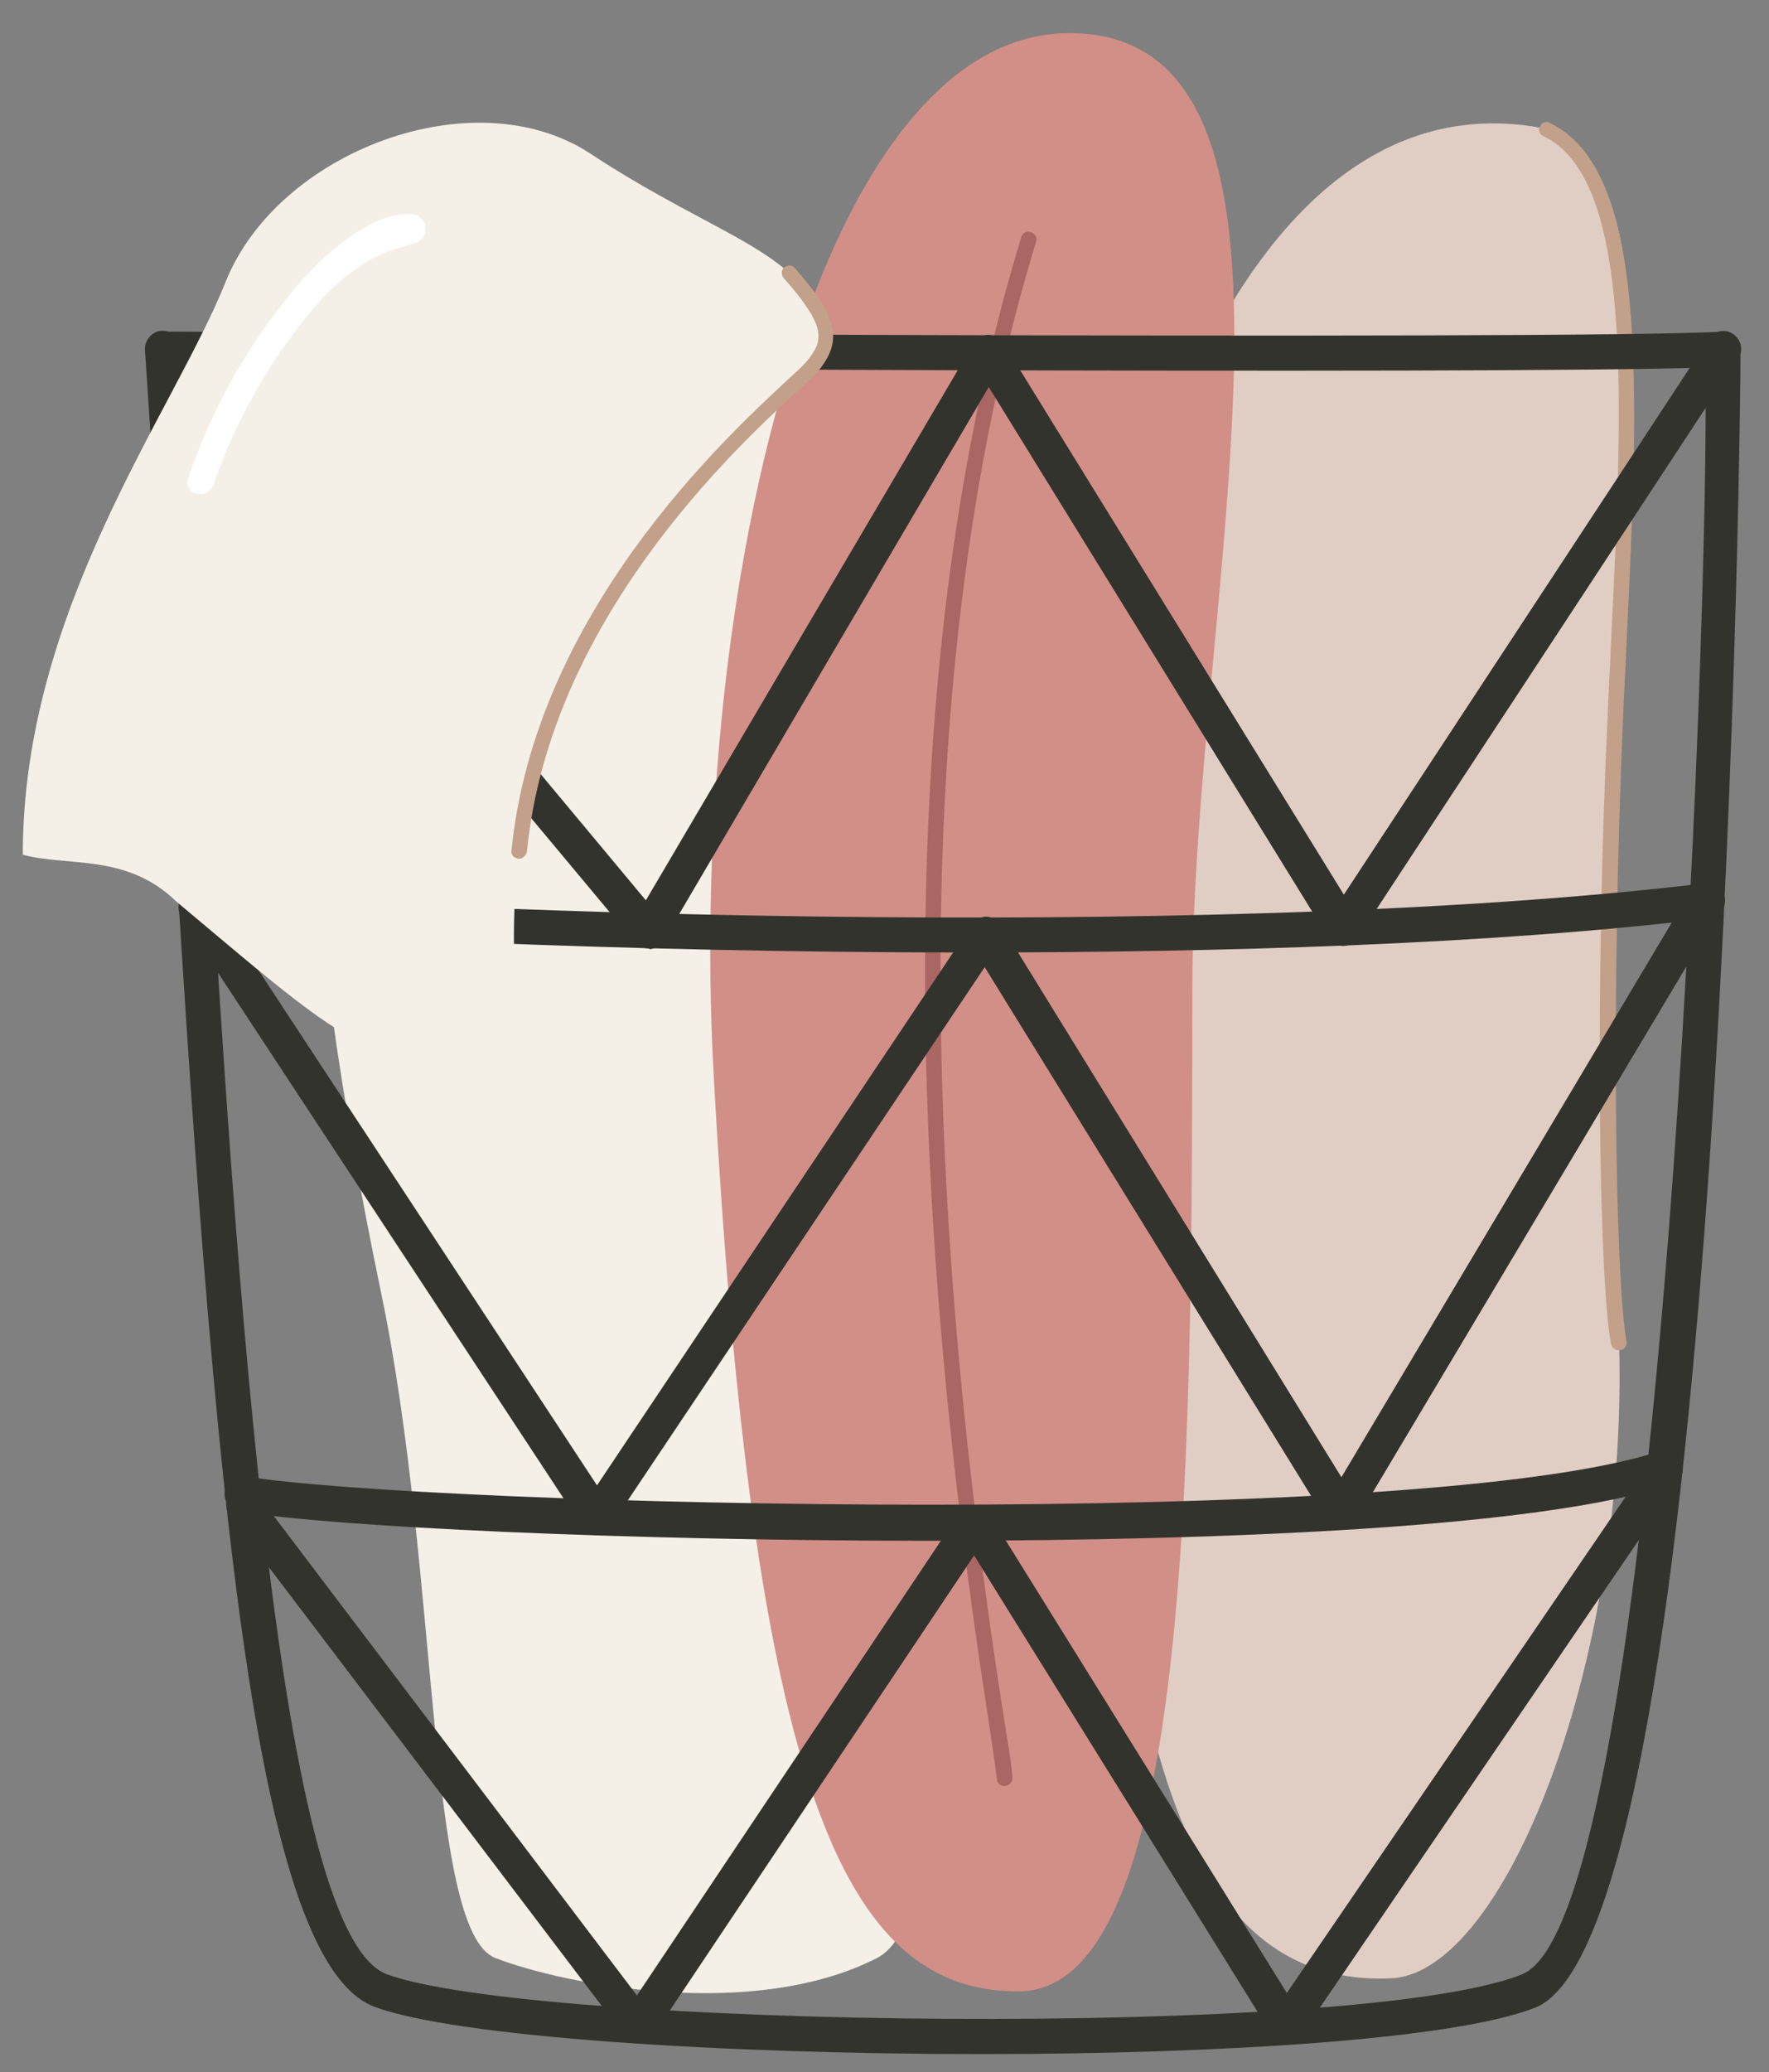 <svg xmlns="http://www.w3.org/2000/svg" xmlns:xlink="http://www.w3.org/1999/xlink" version="1.1" id="Ñëîé_1" x="0px" y="0px" viewBox="0 0 217.2 254.3" style="enable-background:new 0 0 217.2 254.3;" xml:space="preserve">
<rect x="0" y="0" width="217.2" height="254.3" fill="#808080" stroke="none"/>
<style type="text/css">
	.bedroomhamperst0{fill:#F4F0E7;}
	.bedroomhamperst1{fill:#E0CEC4;}
	.bedroomhamperst2{fill:#D18F87;}
	.bedroomhamperst3{fill:#AA6663;}
	.bedroomhamperst4{fill:#C2A08A;}
	.bedroomhamperst5{fill:#33332D;}
	.bedroomhamperst6{fill:#FFFFFF;}
</style>
<g>
	<g>
		<g>
			<path class="bedroomhamperst0" d="M46.8,158.7c7.2,34.5,5.5,78.2,14,81.6c8.5,3.3,31.7,7.8,46.9,0c15.1-7.8,0.4-103-3-118.1     c-3.3-15.1,2.8-93.6-34.3-96.3C42.3,23.7,26.5,61.3,46.8,158.7z"/>
		</g>
	</g>
	<g>
		<g>
			<path class="bedroomhamperst1" d="M188.1,15.5c24.6,3.7,3.4,78.2,10,139.1c4.5,41.5-11.9,87.5-27.3,88.2c-33.4,1.5-32.1-52-38.8-94.4     C125.3,105.9,141,8.5,188.1,15.5z"/>
		</g>
	</g>
	<g>
		<g>
			<path class="bedroomhamperst2" d="M87.6,131.4C84.4,72,100.8,2.2,132.6,4.1c31.9,1.8,13.9,69.5,13.8,117c-0.1,54,0.4,123-21.2,123.3     C103.6,244.6,92.4,219.7,87.6,131.4z"/>
		</g>
	</g>
	<g>
		<path class="bedroomhamperst3" d="M123.3,219.2c-0.5,0-0.9-0.4-0.9-0.9c-0.1-0.9-0.5-3.5-1-7c-11.6-74.2-10.3-135.5,4-182.2    c0.1-0.5,0.7-0.8,1.2-0.6c0.5,0.2,0.8,0.7,0.6,1.2c-14.2,46.4-15.5,107.5-3.9,181.4c0.6,3.7,1,6.2,1,7.2    C124.3,218.7,123.9,219.2,123.3,219.2C123.3,219.2,123.3,219.2,123.3,219.2z"/>
	</g>
	<g>
		<path class="bedroomhamperst4" d="M198.7,165.7c-0.4,0-0.8-0.3-0.9-0.8c-1.5-7.9-2-43.4-0.4-77.3c0.1-2.9,0.3-5.8,0.4-8.6    c1.5-30.6,2.7-57-8.3-62.3c-0.5-0.2-0.7-0.8-0.4-1.2c0.2-0.5,0.8-0.7,1.2-0.4c12.2,5.8,10.9,32.8,9.4,64c-0.1,2.8-0.3,5.7-0.4,8.6    c-1.5,33.8-1,69.1,0.4,76.9c0.1,0.5-0.2,1-0.7,1.1C198.8,165.7,198.8,165.7,198.7,165.7z"/>
	</g>
	<g>
		<g>
			<path class="bedroomhamperst5" d="M120.5,252.1c-31.9,0-64.6-2.1-74.5-5.8c-15.4-5.7-20.2-68.2-25.7-162.8C19.5,69.7,18.7,56,17.8,43     c0-0.6,0.2-1.2,0.6-1.6c0.4-0.4,1-0.7,1.6-0.7c0,0,0,0,0,0c1.7,0,174,1.1,191.4,0c0.6,0,1.2,0.2,1.6,0.6c0.4,0.4,0.7,0.9,0.7,1.5     c0.1,1.9-1.7,194.1-25.2,203.6C178.6,250.3,149.9,252.1,120.5,252.1z M22.3,45c0.8,12.4,1.6,25.3,2.3,38.3     c4,68.6,9,153.9,22.9,159c17.9,6.6,119.7,8,139.4,0c17.2-7,23-167.1,22.5-197.2C184.5,46,43.1,45.1,22.3,45z"/>
		</g>
	</g>
	<g>
		<g>
			<path class="bedroomhamperst5" d="M118.9,116.9c-43.9,0-83.8-2.1-95-3.3c-1.2-0.1-2-1.2-1.9-2.4c0.1-1.2,1.2-2.1,2.4-1.9     c19.2,2.1,121.9,6.7,185-0.9c1.2-0.1,2.3,0.7,2.4,1.9c0.1,1.2-0.7,2.3-1.9,2.4C183.5,115.9,150.1,116.9,118.9,116.9z"/>
		</g>
	</g>
	<g>
		<g>
			<path class="bedroomhamperst5" d="M114,189.1c-37.1,0-73.2-1.7-84.6-3.6c-1.2-0.2-2-1.3-1.8-2.5s1.3-2,2.5-1.8c22.1,3.6,144,6.7,173.7-3.1     c1.1-0.4,2.4,0.2,2.7,1.4c0.4,1.1-0.2,2.4-1.4,2.7C189.6,187.4,151.3,189.1,114,189.1z"/>
		</g>
	</g>
	<g>
		<g>
			<path class="bedroomhamperst5" d="M79.6,116.4c-0.6,0-1.3-0.3-1.7-0.8L18.3,44.2c-0.8-0.9-0.6-2.3,0.3-3.1c0.9-0.8,2.3-0.6,3.1,0.3l57.6,69.1     l40.2-68.3c0.4-0.7,1.1-1.1,1.8-1.1c0.7,0,1.5,0.4,1.9,1l41.8,67.7l44.8-68.2c0.7-1,2-1.3,3-0.6c1,0.7,1.3,2,0.6,3l-46.7,71.1     c-0.4,0.6-1.1,1-1.8,1c0,0,0,0,0,0c-0.7,0-1.4-0.4-1.8-1l-41.7-67.6l-39.9,67.9c-0.4,0.6-1,1-1.7,1.1     C79.7,116.4,79.6,116.4,79.6,116.4z"/>
		</g>
	</g>
	<g>
		<g>
			<path class="bedroomhamperst5" d="M73.3,188.4C73.3,188.4,73.3,188.4,73.3,188.4c-0.7,0-1.4-0.4-1.8-1l-49.2-74.8c-0.7-1-0.4-2.3,0.6-3     c1-0.7,2.3-0.4,3,0.6l47.4,72.1l46-68.8c0.4-0.6,1.1-1,1.8-1c0,0,0,0,0,0c0.7,0,1.4,0.4,1.8,1l41.8,67.8l42.9-72     c0.6-1,1.9-1.4,3-0.8c1,0.6,1.4,1.9,0.7,3l-44.8,75.1c-0.4,0.7-1.1,1.1-1.8,1.1c0,0,0,0,0,0c-0.8,0-1.5-0.4-1.8-1l-42-68     l-46,68.7C74.7,188.1,74,188.4,73.3,188.4z"/>
		</g>
	</g>
	<g>
		<g>
			<path class="bedroomhamperst5" d="M158,250.8C157.9,250.8,157.9,250.8,158,250.8c-0.8,0-1.5-0.4-1.8-1l-36.6-58.9l-39.4,58.9     c-0.4,0.6-1,0.9-1.7,1c-0.8,0-1.4-0.3-1.8-0.9l-48.5-63.9c-0.7-1-0.5-2.3,0.4-3c1-0.7,2.3-0.5,3,0.4l46.6,61.5l39.6-59.2     c0.4-0.6,1.1-0.9,1.8-1c0.7,0,1.4,0.4,1.8,1l36.6,58.9l44.6-65.3c0.7-1,2-1.2,3-0.6c1,0.7,1.2,2,0.6,3l-46.4,68     C159.3,250.5,158.7,250.8,158,250.8z"/>
		</g>
	</g>
	<g>
		<g>
			<path class="bedroomhamperst0" d="M72.4,18.8C88.8,29.6,99.5,31,101,41c1.5,10-41.9,26.2-37.6,81.6c-14.1,12.5-18.3,7.7-41.8-12     c-6.1-5.9-13.3-4.2-18.8-5.7c0-30.2,18.5-54.3,24.9-70.3S58.1,9.5,72.4,18.8z"/>
		</g>
	</g>
	<g>
		<path class="bedroomhamperst6" d="M50.5,26.3c-3.4-0.2-6.9,2.1-9.4,4.2c-2.7,2.2-5.1,5-7.2,7.8c-4.7,6.2-8.3,13.1-10.8,20.4    c-0.7,2,2.4,2.8,3.1,0.8c2.3-6.6,5.6-12.9,9.8-18.5c1.9-2.6,4-5.1,6.5-7.1c1.3-1,2.6-1.9,4.1-2.6c1.4-0.7,3-1,4.5-1.5    C52.8,29.1,52.6,26.4,50.5,26.3z"/>
	</g>
	<g>
		<path class="bedroomhamperst4" d="M63.7,105.4C63.7,105.4,63.7,105.3,63.7,105.4c-0.6-0.1-1-0.5-0.9-1c2.9-29.1,26.1-50.5,33.7-57.6    c1.2-1.1,2.1-1.9,2.5-2.4c2.2-2.6,2.5-4.3-2.8-10.3c-0.3-0.4-0.3-1,0.1-1.3c0.4-0.3,1-0.3,1.3,0.1c4.7,5.4,6.3,8.6,2.8,12.7    c-0.4,0.5-1.3,1.3-2.6,2.5c-7.5,6.9-30.3,28-33.1,56.4C64.6,105,64.2,105.4,63.7,105.4z"/>
	</g>
</g>
</svg>